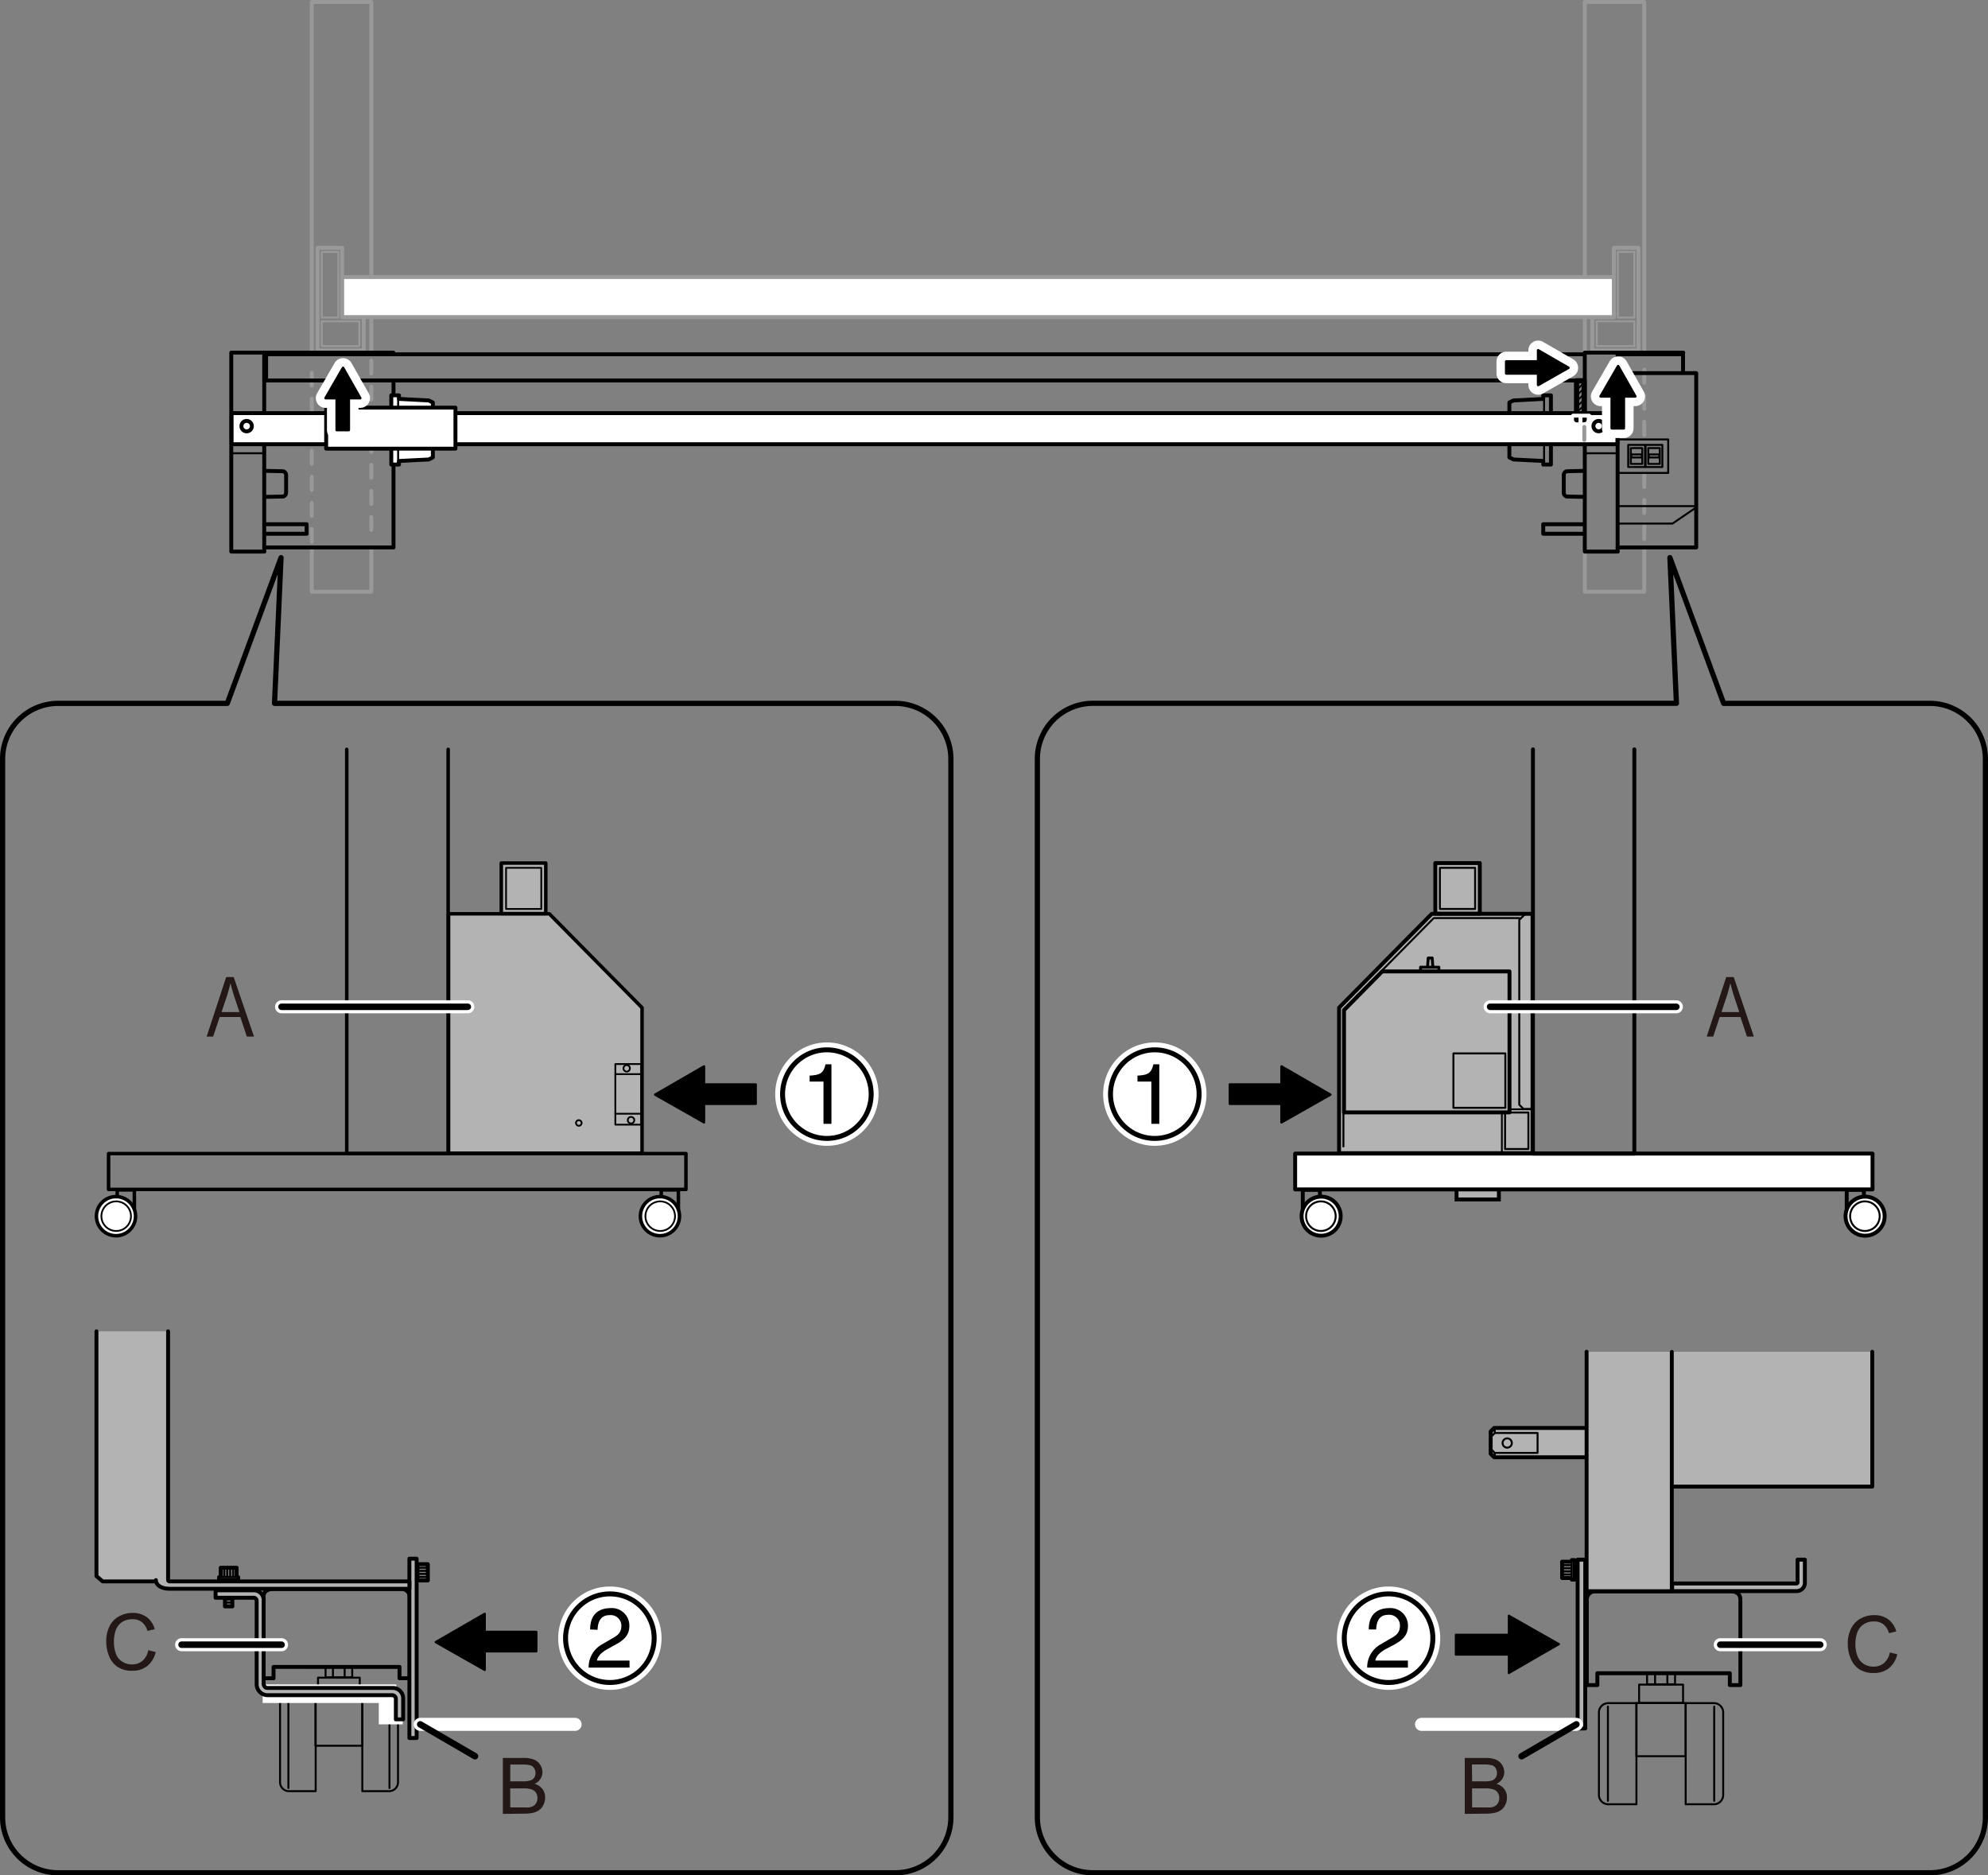 <svg xmlns="http://www.w3.org/2000/svg" xmlns:xlink="http://www.w3.org/1999/xlink" width="25.44pc" height="24pc" viewBox="0 0 305.24 287.96"><rect x="0" y="0" width="305.24" height="287.96" fill="#808080" stroke="none"/><defs><style>.cls-1,.cls-11,.cls-14,.cls-16,.cls-18,.cls-19,.cls-22,.cls-23,.cls-28,.cls-29,.cls-3,.cls-30,.cls-31,.cls-33,.cls-4,.cls-5,.cls-7,.cls-8{fill:none;}.cls-10,.cls-2,.cls-24,.cls-26,.cls-6,.cls-9{fill:#fff;}.cls-10,.cls-11,.cls-13,.cls-15,.cls-16,.cls-17,.cls-18,.cls-19,.cls-2,.cls-20,.cls-21,.cls-22,.cls-23,.cls-24,.cls-25,.cls-29,.cls-31,.cls-33,.cls-7,.cls-8,.cls-9{stroke:#000;}.cls-10,.cls-11,.cls-12,.cls-13,.cls-14,.cls-16,.cls-17,.cls-18,.cls-19,.cls-2,.cls-20,.cls-21,.cls-24,.cls-25,.cls-28,.cls-29,.cls-3,.cls-4,.cls-5,.cls-6,.cls-7,.cls-8,.cls-9{stroke-linecap:round;}.cls-10,.cls-11,.cls-12,.cls-13,.cls-14,.cls-16,.cls-17,.cls-18,.cls-19,.cls-2,.cls-20,.cls-21,.cls-22,.cls-23,.cls-24,.cls-25,.cls-3,.cls-4,.cls-5,.cls-6,.cls-7,.cls-8,.cls-9{stroke-linejoin:round;}.cls-2{stroke-width:0.25px;}.cls-3,.cls-4,.cls-5,.cls-6{stroke:#999;}.cls-14,.cls-15,.cls-17,.cls-22,.cls-3,.cls-4,.cls-6,.cls-7,.cls-9{stroke-width:0.6px;}.cls-3{stroke-dasharray:2 2;}.cls-10,.cls-21,.cls-5,.cls-8{stroke-width:0.3px;}.cls-11{stroke-width:0.8px;}.cls-12,.cls-14,.cls-28,.cls-30{stroke:#fff;}.cls-12{stroke-width:3px;}.cls-13{stroke-width:0.4px;}.cls-15,.cls-17,.cls-25{fill:#b3b3b3;}.cls-16,.cls-24,.cls-25{stroke-width:0.54px;}.cls-18{stroke-width:0.27px;}.cls-19{stroke-width:0.45px;}.cls-20{stroke-width:0.36px;}.cls-23{stroke-width:0.58px;}.cls-27{fill:#231815;}.cls-28,.cls-29{stroke-miterlimit:10;}.cls-28{stroke-width:2px;}.cls-30{stroke-width:2.27px;}.cls-31{stroke-width:0.76px;}.cls-32{clip-path:url(#clip-path);}.cls-33{stroke-width:0.76px;}.cls-34{clip-path:url(#clip-path-2);}</style><clipPath id="clip-path"><rect class="cls-1" x="85.71" y="243.61" width="15.87" height="15.87"/></clipPath><clipPath id="clip-path-2"><rect class="cls-1" x="205.26" y="243.61" width="15.87" height="15.87"/></clipPath></defs><g id="レイヤー_2" data-name="レイヤー 2"><line class="cls-2" x1="242.17" y1="59.8" x2="243.09" y2="58.88"/><line class="cls-2" x1="242.17" y1="60.66" x2="243.09" y2="59.74"/><line class="cls-2" x1="242.17" y1="61.53" x2="243.09" y2="60.61"/><line class="cls-2" x1="242.17" y1="62.39" x2="243.09" y2="61.48"/><line class="cls-2" x1="242.17" y1="63.26" x2="243.09" y2="62.34"/><line class="cls-2" x1="242.17" y1="64.13" x2="243.09" y2="63.21"/><line class="cls-3" x1="57.01" y1="55.37" x2="57.01" y2="83.01"/><polyline class="cls-4" points="57.01 54.19 57.01 0.3 47.87 0.3 47.87 54.11"/><line class="cls-3" x1="47.87" y1="83.22" x2="47.87" y2="55.27"/><polyline class="cls-4" points="57.01 84.14 57.01 90.86 47.87 90.86 47.87 84.25"/><polygon class="cls-4" points="247.79 38.05 247.79 48.7 244.48 48.7 244.48 53.8 251.57 53.8 251.57 38.05 247.79 38.05"/><polyline class="cls-4" points="252.46 84.04 252.46 90.86 243.33 90.86 243.33 84.67"/><line class="cls-3" x1="252.46" y1="82.78" x2="252.46" y2="55.29"/><polyline class="cls-4" points="243.33 53.8 243.33 0.3 252.46 0.3 252.46 53.69"/><rect class="cls-5" x="245.17" y="49.34" width="5.77" height="3.81"/><rect class="cls-5" x="248.39" y="38.68" width="2.55" height="10.08"/><polygon class="cls-4" points="52.54 38.05 52.54 48.7 55.85 48.7 55.85 53.8 48.76 53.8 48.76 38.05 52.54 38.05"/><rect class="cls-5" x="49.4" y="49.34" width="5.77" height="3.81"/><rect class="cls-5" x="49.4" y="38.68" width="2.55" height="10.08"/><rect class="cls-6" x="52.54" y="42.54" width="195.25" height="6.15"/><polyline class="cls-7" points="60.42 58.47 60.42 84.06 40.68 84.06"/><polygon class="cls-7" points="236.95 60.7 236.95 61.25 232.38 61.49 231.75 61.8 231.75 70.23 232.38 70.55 236.95 70.78 236.95 71.33 238.13 71.33 238.13 60.7 236.95 60.7"/><line class="cls-8" x1="237.08" y1="60.81" x2="237.08" y2="71.25"/><polygon class="cls-9" points="61.26 60.7 61.26 61.25 65.83 61.49 66.46 61.8 66.46 70.23 65.83 70.55 61.26 70.78 61.26 71.33 60.08 71.33 60.08 60.7 61.26 60.7"/><line class="cls-10" x1="61.13" y1="60.81" x2="61.13" y2="71.25"/><polyline class="cls-7" points="248.37 84.69 243.33 84.69 243.33 54.14 258.45 54.14"/><line class="cls-7" x1="248.37" y1="54.14" x2="248.37" y2="84.69"/><polyline class="cls-7" points="248.37 57.29 260.44 57.29 260.44 84.06 248.37 84.06"/><line class="cls-8" x1="248.53" y1="77.71" x2="260.1" y2="77.71"/><polyline class="cls-8" points="260.26 78.03 256.8 80.39 248.53 80.39"/><line class="cls-8" x1="248.05" y1="69.6" x2="243.41" y2="69.6"/><rect class="cls-8" x="248.32" y="67.47" width="7.82" height="5.15"/><rect class="cls-8" x="250" y="68.31" width="2.57" height="3.4"/><rect class="cls-8" x="250.4" y="68.8" width="1.76" height="2.43"/><rect class="cls-8" x="250.47" y="69.78" width="1.62" height="0.46"/><rect class="cls-8" x="252.67" y="68.31" width="2.57" height="3.4"/><rect class="cls-8" x="253.08" y="68.8" width="1.76" height="2.43"/><rect class="cls-8" x="253.15" y="69.78" width="1.62" height="0.46"/><polyline class="cls-7" points="40.55 84.69 35.51 84.69 35.51 54.14 60.39 54.14"/><line class="cls-7" x1="40.57" y1="54.14" x2="40.57" y2="84.69"/><line class="cls-8" x1="40.47" y1="69.6" x2="35.82" y2="69.6"/><path class="cls-7" d="M40.84,76.29l2.62-.05a.6.6,0,0,0,.47-.58V72.93a.6.6,0,0,0-.47-.57l-2.62-.06"/><polyline class="cls-7" points="248.37 54.4 258.42 54.4 258.42 57.16"/><polyline class="cls-7" points="243.17 58.42 40.86 58.42 40.86 54.4 243.09 54.4"/><rect class="cls-9" x="35.56" y="63.43" width="212.78" height="4.78"/><rect class="cls-9" x="50.08" y="62.59" width="19.85" height="6.3"/><path class="cls-7" d="M246.25,65.43a.79.79,0,0,1-.79.79.79.79,0,0,1-.8-.79.8.8,0,0,1,.8-.8A.79.79,0,0,1,246.25,65.43Z"/><path class="cls-7" d="M38.67,65.43a.8.8,0,0,1-1.6,0,.8.8,0,0,1,1.6,0Z"/><polyline class="cls-7" points="40.73 81.96 47.08 81.96 47.08 80.49 40.73 80.49"/><path class="cls-7" d="M243.2,76.29l-2.63-.05a.6.6,0,0,1-.47-.58V72.93a.6.6,0,0,1,.47-.57l2.63-.06"/><polyline class="cls-7" points="243.25 81.96 236.95 81.96 236.95 80.49 243.25 80.49"/><rect class="cls-11" x="242.07" y="58.47" width="1.16" height="5.98"/><polygon class="cls-12" points="51.7 61.13 51.7 66.03 53.55 66.03 53.55 61.13 55.31 61.13 52.67 56.49 49.99 61.13 51.7 61.13"/><polygon class="cls-13" points="51.7 61.13 51.7 66.03 53.55 66.03 53.55 61.13 55.31 61.13 52.67 56.49 49.99 61.13 51.7 61.13"/><polygon class="cls-12" points="247.47 60.86 247.47 65.76 249.32 65.76 249.32 60.86 251.08 60.86 248.45 56.22 245.76 60.86 247.47 60.86"/><polygon class="cls-13" points="247.47 60.86 247.47 65.76 249.32 65.76 249.32 60.86 251.08 60.86 248.45 56.22 245.76 60.86 247.47 60.86"/><polygon class="cls-12" points="236.17 55.5 231.27 55.5 231.27 57.34 236.17 57.34 236.17 59.11 240.81 56.47 236.17 53.79 236.17 55.5"/><polygon class="cls-13" points="236.17 55.5 231.27 55.5 231.27 57.34 236.17 57.34 236.17 59.11 240.81 56.47 236.17 53.79 236.17 55.5"/><line class="cls-14" x1="241.53" y1="63.82" x2="244" y2="63.82"/><line class="cls-14" x1="242.67" y1="64" x2="242.67" y2="64.86"/><line class="cls-3" x1="243.26" y1="67.54" x2="243.26" y2="65.28"/></g><g id="レイヤー_4" data-name="レイヤー 4"><path class="cls-11" d="M8.9,108h26l8.25-22.37-1,22.37h95.35a8.53,8.53,0,0,1,8.5,8.51V279.06a8.52,8.52,0,0,1-8.5,8.5H8.9a8.52,8.52,0,0,1-8.5-8.5V116.5A8.53,8.53,0,0,1,8.9,108Z"/><path class="cls-11" d="M296.34,108H264.65L256.4,85.62l1,22.37H167.78a8.53,8.53,0,0,0-8.5,8.51V279.06a8.52,8.52,0,0,0,8.5,8.5H296.34a8.52,8.52,0,0,0,8.5-8.5V116.5A8.53,8.53,0,0,0,296.34,108Z"/><rect class="cls-15" x="223.64" y="175.41" width="6.5" height="8.76"/><rect class="cls-9" x="198.86" y="177.13" width="88.65" height="5.5"/><polygon class="cls-1" points="230.18 175.27 230.54 175.63 230.54 184.41 230.14 184.81 223.45 184.81 223.04 184.41 223.04 175.63 223.41 175.27 230.18 175.27"/><path class="cls-1" d="M229.52,176.09a.66.66,0,0,1-.67.66.65.65,0,0,1-.66-.66.66.66,0,0,1,.66-.67A.67.67,0,0,1,229.52,176.09Z"/><path class="cls-1" d="M225.4,176.09a.65.65,0,0,1-.66.66.66.66,0,0,1-.67-.66.67.67,0,0,1,.67-.67A.66.66,0,0,1,225.4,176.09Z"/><path class="cls-1" d="M229.56,183.87a.42.42,0,0,1-.42.42.42.42,0,0,1,0-.84A.42.42,0,0,1,229.56,183.87Z"/><path class="cls-1" d="M224.86,183.87a.41.41,0,0,1-.41.42.42.42,0,0,1,0-.84A.41.41,0,0,1,224.86,183.87Z"/><polyline class="cls-7" points="250.94 115.06 250.94 177.13 235.37 177.13 235.37 115.06"/><rect class="cls-7" x="200.03" y="182.7" width="2.63" height="3.16"/><path class="cls-9" d="M205.85,186.74a3,3,0,1,1-3-3A3,3,0,0,1,205.85,186.74Z"/><path class="cls-8" d="M205.08,186.74a2.27,2.27,0,1,1-2.27-2.27A2.27,2.27,0,0,1,205.08,186.74Z"/><rect class="cls-7" x="283.55" y="182.7" width="2.63" height="3.16"/><path class="cls-9" d="M289.37,186.74a3,3,0,1,1-3-3A3,3,0,0,1,289.37,186.74Z"/><path class="cls-8" d="M288.61,186.74a2.27,2.27,0,1,1-2.27-2.27A2.27,2.27,0,0,1,288.61,186.74Z"/><polyline class="cls-16" points="230.57 176.99 230.57 176.09 229.83 175.35 206.96 175.35 206.22 176.09 206.22 176.99"/><polygon class="cls-17" points="205.6 154.73 205.6 177.07 235.31 177.07 235.31 140.31 219.84 140.31 205.6 154.73"/><polyline class="cls-8" points="233.29 140.97 220.14 140.97 206.25 155.04"/><polyline class="cls-7" points="212.23 149.16 206.36 155.11 206.36 170.8 231.77 170.8 231.77 149.16 212.28 149.16"/><polyline class="cls-8" points="234.03 140.49 233.27 141.25 233.27 169.63 233.91 170.27 235.17 170.27"/><line class="cls-18" x1="231.9" y1="170.33" x2="235.19" y2="170.33"/><line class="cls-18" x1="230.6" y1="170.84" x2="230.6" y2="177.04"/><rect class="cls-8" x="231.09" y="170.82" width="3.58" height="5.61"/><line class="cls-8" x1="206.27" y1="170.54" x2="206.27" y2="176.04"/><rect class="cls-17" x="220.38" y="132.52" width="6.83" height="7.76"/><rect class="cls-8" x="221.08" y="133.25" width="5.41" height="6.32"/><rect class="cls-8" x="223.16" y="161.75" width="7.97" height="8.35"/><polyline class="cls-19" points="218.12 149.04 218.12 148.51 220.92 148.51 220.92 149.04"/><polyline class="cls-19" points="220 148.47 219.9 147.1 219.29 147.1 219.19 148.47"/><polygon class="cls-20" points="196.76 166.51 188.83 166.51 188.83 169.49 196.76 169.49 196.76 172.34 204.27 168.08 196.76 163.74 196.76 166.51"/><path class="cls-8" d="M246.94,261.51a1.44,1.44,0,0,0-1.44,1.43V275.6a1.44,1.44,0,0,0,1.44,1.44h4.32V261.51Z"/><path class="cls-8" d="M263.14,261.51a1.43,1.43,0,0,1,1.44,1.43V275.6a1.43,1.43,0,0,1-1.44,1.44h-4.32V261.51Z"/><line class="cls-8" x1="263.2" y1="262.04" x2="263.2" y2="276.51"/><line class="cls-8" x1="246.88" y1="262.04" x2="246.88" y2="276.51"/><rect class="cls-8" x="251.26" y="261.5" width="7.56" height="8.16"/><rect class="cls-8" x="251.67" y="258.67" width="6.75" height="2.81"/><rect class="cls-8" x="252.89" y="256.95" width="4.3" height="1.67"/><line class="cls-8" x1="254.12" y1="258.62" x2="254.12" y2="256.95"/><line class="cls-8" x1="256.01" y1="258.62" x2="256.01" y2="256.95"/><path class="cls-7" d="M265.87,244.34h-21a1.27,1.27,0,0,0-1.23,1.26v13.14h1.62v-1.82H265.6v1.82h1.62V245.6C267.22,244.34,265.87,244.34,265.87,244.34Z"/><rect class="cls-17" x="242.23" y="239.48" width="1.17" height="25.92"/><polyline class="cls-17" points="243.46 223.76 229.42 223.76 228.88 223.22 228.88 219.8 229.42 219.26 243.46 219.26"/><polyline class="cls-8" points="229.03 220.53 229.51 220.03 236.08 220.03 236.08 223.09 229.51 223.09 229.03 222.59"/><line class="cls-8" x1="229.51" y1="220.03" x2="229.51" y2="219.42"/><line class="cls-8" x1="229.51" y1="223.7" x2="229.51" y2="223.09"/><path class="cls-8" d="M232.13,221.57a.71.71,0,1,1-.71-.71A.71.71,0,0,1,232.13,221.57Z"/><polygon class="cls-21" points="231.66 254.07 223.52 254.07 223.52 251 231.66 251 231.66 248.07 239.38 252.45 231.66 256.91 231.66 254.07"/><path class="cls-17" d="M277.12,242.93v-3.45H276v3.45a.19.19,0,0,1-.15.21H256.75v1.17H275.8A1.27,1.27,0,0,0,277.12,242.93Z"/><polyline class="cls-17" points="243.61 207.56 243.61 244.33 256.69 244.33 256.69 228.26 287.47 228.26 287.47 207.56"/><line class="cls-7" x1="256.69" y1="228.26" x2="256.69" y2="207.59"/><polyline class="cls-22" points="241.3 242.3 239.85 242.3 239.85 239.79 241.3 239.79"/><line class="cls-8" x1="241.3" y1="239.79" x2="241.3" y2="242.3"/><line class="cls-8" x1="241.22" y1="241.75" x2="240.03" y2="241.75"/><line class="cls-8" x1="241.22" y1="241.28" x2="240.03" y2="241.28"/><line class="cls-8" x1="241.22" y1="240.8" x2="240.03" y2="240.8"/><line class="cls-8" x1="241.22" y1="240.33" x2="240.03" y2="240.33"/><polyline class="cls-23" points="241.34 239.75 241.34 239.53 241.75 239.53 241.75 242.56 241.34 242.56 241.34 242.25"/><polyline class="cls-22" points="64.24 240.17 65.69 240.17 65.69 242.68 64.24 242.68"/><line class="cls-8" x1="64.24" y1="242.68" x2="64.24" y2="240.17"/><line class="cls-8" x1="64.33" y1="240.73" x2="65.52" y2="240.73"/><line class="cls-8" x1="64.33" y1="241.2" x2="65.52" y2="241.2"/><line class="cls-8" x1="64.33" y1="241.67" x2="65.52" y2="241.67"/><line class="cls-8" x1="64.33" y1="242.14" x2="65.52" y2="242.14"/><rect class="cls-16" x="16.67" y="177.13" width="88.65" height="5.5"/><polygon class="cls-1" points="74 175.27 73.64 175.63 73.64 184.41 74.04 184.81 80.73 184.81 81.14 184.41 81.14 175.63 80.77 175.27 74 175.27"/><path class="cls-1" d="M74.66,176.09a.66.66,0,0,0,.67.66.65.65,0,0,0,.66-.66.66.66,0,0,0-.66-.67A.67.67,0,0,0,74.66,176.09Z"/><path class="cls-1" d="M78.78,176.09a.65.65,0,0,0,.66.66.66.66,0,0,0,.67-.66.67.67,0,0,0-.67-.67A.66.66,0,0,0,78.78,176.09Z"/><path class="cls-1" d="M74.62,183.87a.42.42,0,1,0,.42-.42A.42.42,0,0,0,74.62,183.87Z"/><path class="cls-1" d="M79.32,183.87a.41.41,0,0,0,.41.42.42.42,0,1,0,0-.84A.41.41,0,0,0,79.32,183.87Z"/><polyline class="cls-16" points="53.24 115.06 53.24 177.13 68.81 177.13 68.81 115.06"/><rect class="cls-16" x="101.53" y="182.7" width="2.63" height="3.16"/><path class="cls-24" d="M98.33,186.74a3,3,0,1,0,3-3A3,3,0,0,0,98.33,186.74Z"/><path class="cls-18" d="M99.1,186.74a2.27,2.27,0,1,0,2.27-2.27A2.26,2.26,0,0,0,99.1,186.74Z"/><rect class="cls-16" x="18" y="182.7" width="2.63" height="3.16"/><path class="cls-24" d="M14.81,186.74a3,3,0,1,0,3-3A3,3,0,0,0,14.81,186.74Z"/><path class="cls-18" d="M15.57,186.74a2.27,2.27,0,1,0,2.27-2.27A2.27,2.27,0,0,0,15.57,186.74Z"/><polygon class="cls-25" points="98.58 154.73 98.58 177.07 68.87 177.07 68.87 140.31 84.34 140.31 98.58 154.73"/><rect class="cls-25" x="76.97" y="132.52" width="6.83" height="7.76"/><rect class="cls-18" x="77.7" y="133.25" width="5.41" height="6.32"/><polygon class="cls-20" points="108.1 166.51 116.03 166.51 116.03 169.49 108.1 169.49 108.1 172.34 100.59 168.08 108.1 163.74 108.1 166.51"/><polygon class="cls-20" points="74.42 250.57 82.34 250.57 82.34 253.55 74.42 253.55 74.42 256.4 66.91 252.14 74.42 247.8 74.42 250.57"/><rect class="cls-18" x="94.48" y="163.38" width="3.98" height="9.31"/><line class="cls-18" x1="94.54" y1="164.93" x2="98.46" y2="164.93"/><line class="cls-18" x1="94.54" y1="171.01" x2="98.46" y2="171.01"/><path class="cls-18" d="M96.71,164.06a.48.48,0,0,1-.48.48.49.49,0,1,1,0-1A.48.48,0,0,1,96.71,164.06Z"/><path class="cls-18" d="M97.39,172a.49.49,0,1,1-1,0,.49.49,0,0,1,1,0Z"/><path class="cls-18" d="M89.3,172.43a.43.43,0,1,1-.86,0,.43.43,0,0,1,.86,0Z"/></g><g id="レイヤー_5" data-name="レイヤー 5"><path class="cls-8" d="M59.74,260.29a1.37,1.37,0,0,1,1.37,1.37v12a1.37,1.37,0,0,1-1.37,1.37H55.63V260.29Z"/><path class="cls-8" d="M44.34,260.29A1.37,1.37,0,0,0,43,261.66v12a1.37,1.37,0,0,0,1.37,1.37h4.1V260.29Z"/><line class="cls-8" x1="44.28" y1="260.81" x2="44.28" y2="274.55"/><line class="cls-8" x1="59.8" y1="260.81" x2="59.8" y2="274.55"/><rect class="cls-8" x="48.44" y="260.29" width="7.19" height="7.76"/><rect class="cls-8" x="48.83" y="257.6" width="6.41" height="2.67"/><rect class="cls-8" x="49.99" y="255.96" width="4.09" height="1.59"/><line class="cls-8" x1="52.92" y1="257.55" x2="52.92" y2="255.96"/><line class="cls-8" x1="51.12" y1="257.55" x2="51.12" y2="255.96"/><rect class="cls-26" x="40.33" y="258.64" width="20.51" height="2.85"/><rect class="cls-26" x="58.16" y="259.89" width="3.68" height="4.88"/><path class="cls-7" d="M41.74,244h20a1.2,1.2,0,0,1,1.17,1.2v12.49H61.34v-1.74H42v1.74H40.46V245.18C40.46,244,41.74,244,41.74,244Z"/><rect class="cls-17" x="62.86" y="239.33" width="1.11" height="27.54"/><rect class="cls-7" x="34.54" y="242.68" width="1.14" height="3.98"/><line class="cls-8" x1="34.72" y1="246.07" x2="35.54" y2="246.07"/><line class="cls-8" x1="34.72" y1="245.6" x2="35.54" y2="245.6"/><line class="cls-8" x1="34.72" y1="245.13" x2="35.54" y2="245.13"/><line class="cls-8" x1="34.72" y1="244.66" x2="35.54" y2="244.66"/><line class="cls-8" x1="34.72" y1="244.19" x2="35.54" y2="244.19"/><line class="cls-8" x1="34.72" y1="243.72" x2="35.54" y2="243.72"/><line class="cls-8" x1="34.72" y1="243.26" x2="35.54" y2="243.26"/><polyline class="cls-22" points="33.89 242.13 33.89 240.72 36.33 240.72 36.33 242.13"/><line class="cls-8" x1="36.33" y1="242.13" x2="33.89" y2="242.13"/><line class="cls-8" x1="34.43" y1="242.05" x2="34.43" y2="240.89"/><line class="cls-8" x1="34.88" y1="242.05" x2="34.88" y2="240.89"/><line class="cls-8" x1="35.34" y1="242.05" x2="35.34" y2="240.89"/><line class="cls-8" x1="35.8" y1="242.05" x2="35.8" y2="240.89"/><polyline class="cls-23" points="36.37 242.17 36.58 242.17 36.58 242.56 33.63 242.56 33.63 242.17 33.93 242.17"/><path class="cls-17" d="M14.81,204.42V242l.95.82h8.18v-.2c0,.76.8,1.33,2.11,1.33H62.86v-1.13H26.05s-.24,0-.24-.2V204.42"/><path class="cls-17" d="M33.1,245.33H39a.48.48,0,0,1,.41.49v12.71A1.68,1.68,0,0,0,41,260.29H60.27a.58.58,0,0,1,.51.52V264H61.9v-3.16a1.59,1.59,0,0,0-1.63-1.66H41c-.28,0-.52-.35-.52-.62V245.82A1.5,1.5,0,0,0,39,244.19H33.1Z"/><path class="cls-27" d="M77.21,278.52v-8.59h3.23a4.1,4.1,0,0,1,1.58.26,2.13,2.13,0,0,1,.93.8,2.19,2.19,0,0,1,.34,1.14,2,2,0,0,1-.3,1,2.14,2.14,0,0,1-.91.78,2.22,2.22,0,0,1,1.2.78,2.09,2.09,0,0,1,.42,1.3,2.49,2.49,0,0,1-.25,1.12,2.08,2.08,0,0,1-.63.8,2.72,2.72,0,0,1-.94.43,6.08,6.08,0,0,1-1.39.14Zm1.14-5h1.86a4,4,0,0,0,1.08-.1A1.2,1.2,0,0,0,82,273a1.28,1.28,0,0,0,.22-.75,1.37,1.37,0,0,0-.21-.75,1,1,0,0,0-.58-.44,4.94,4.94,0,0,0-1.31-.12H78.35Zm0,4h2.14a5.91,5.91,0,0,0,.77,0,1.89,1.89,0,0,0,.66-.24,1.19,1.19,0,0,0,.43-.48,1.4,1.4,0,0,0,.17-.72,1.42,1.42,0,0,0-.24-.83,1.26,1.26,0,0,0-.69-.5,4,4,0,0,0-1.25-.15h-2Z"/><path class="cls-27" d="M224.9,278.52v-8.59h3.22a4.1,4.1,0,0,1,1.58.26,2.13,2.13,0,0,1,.93.8,2.19,2.19,0,0,1,.34,1.14,2,2,0,0,1-.3,1,2.14,2.14,0,0,1-.91.78,2.22,2.22,0,0,1,1.2.78,2.09,2.09,0,0,1,.42,1.3,2.49,2.49,0,0,1-.25,1.12,2.08,2.08,0,0,1-.63.8,2.72,2.72,0,0,1-.94.43,6.08,6.08,0,0,1-1.39.14Zm1.13-5h1.86a4,4,0,0,0,1.08-.1,1.2,1.2,0,0,0,.66-.43,1.28,1.28,0,0,0,.22-.75,1.37,1.37,0,0,0-.21-.75,1,1,0,0,0-.58-.44,4.94,4.94,0,0,0-1.31-.12H226Zm0,4h2.14a5.91,5.91,0,0,0,.77,0,1.89,1.89,0,0,0,.66-.24,1.19,1.19,0,0,0,.43-.48,1.4,1.4,0,0,0,.17-.72,1.42,1.42,0,0,0-.24-.83,1.26,1.26,0,0,0-.69-.5,4,4,0,0,0-1.25-.15h-2Z"/><path class="cls-27" d="M22.77,253.38l1.14.29a3.83,3.83,0,0,1-1.29,2.13,3.54,3.54,0,0,1-2.27.74,4,4,0,0,1-2.26-.57,3.48,3.48,0,0,1-1.32-1.63,5.78,5.78,0,0,1-.46-2.31,5,5,0,0,1,.52-2.34,3.44,3.44,0,0,1,1.46-1.51,4.2,4.2,0,0,1,2.08-.52,3.58,3.58,0,0,1,2.17.65,3.46,3.46,0,0,1,1.22,1.85l-1.12.26a2.64,2.64,0,0,0-.87-1.36,2.25,2.25,0,0,0-1.43-.43,2.8,2.8,0,0,0-1.65.47,2.58,2.58,0,0,0-.94,1.28,5.37,5.37,0,0,0-.26,1.65,5.28,5.28,0,0,0,.31,1.91,2.4,2.4,0,0,0,1,1.22,2.78,2.78,0,0,0,1.46.41,2.47,2.47,0,0,0,1.61-.55A2.83,2.83,0,0,0,22.77,253.38Z"/><path class="cls-27" d="M290.17,253.73l1.14.28a3.82,3.82,0,0,1-1.29,2.14,3.55,3.55,0,0,1-2.27.73,4,4,0,0,1-2.26-.56,3.5,3.5,0,0,1-1.32-1.64,5.69,5.69,0,0,1-.46-2.3,4.93,4.93,0,0,1,.52-2.34,3.5,3.5,0,0,1,1.45-1.52,4.26,4.26,0,0,1,2.09-.52,3.52,3.52,0,0,1,2.17.66,3.44,3.44,0,0,1,1.22,1.84l-1.12.27a2.67,2.67,0,0,0-.87-1.37,2.34,2.34,0,0,0-1.43-.43,2.73,2.73,0,0,0-1.65.48,2.55,2.55,0,0,0-.94,1.27,5.19,5.19,0,0,0-.27,1.65,5.36,5.36,0,0,0,.32,1.92,2.44,2.44,0,0,0,1,1.22,2.77,2.77,0,0,0,1.46.4,2.42,2.42,0,0,0,1.61-.55A2.85,2.85,0,0,0,290.17,253.73Z"/><path class="cls-27" d="M39,159.16H37.9l-1-3H33.73l-1,3h-1l3-9.14h1.15Zm-2.24-3.76-.9-2.71c-.19-.62-.35-1.2-.47-1.73h0c-.12.55-.29,1.12-.46,1.7l-.91,2.74Z"/><line class="cls-28" x1="43.23" y1="154.59" x2="71.83" y2="154.59"/><line class="cls-29" x1="43.23" y1="154.59" x2="71.83" y2="154.59"/><path class="cls-27" d="M269.29,159.16h-1.06l-1-3h-3.18l-1,3h-1l3-9.14h1.15Zm-2.24-3.76-.9-2.71c-.19-.62-.35-1.2-.47-1.73h0c-.12.55-.28,1.12-.45,1.7l-.91,2.74Z"/><line class="cls-28" x1="228.79" y1="154.59" x2="257.39" y2="154.59"/><line class="cls-29" x1="228.79" y1="154.59" x2="257.39" y2="154.59"/><line class="cls-28" x1="64.52" y1="264.77" x2="88.3" y2="264.77"/><line class="cls-29" x1="64.52" y1="264.77" x2="72.93" y2="269.66"/><line class="cls-28" x1="242.04" y1="264.77" x2="218.26" y2="264.77"/><line class="cls-29" x1="242.04" y1="264.77" x2="233.63" y2="269.66"/><line class="cls-28" x1="27.88" y1="252.54" x2="43.23" y2="252.54"/><line class="cls-29" x1="27.88" y1="252.54" x2="43.23" y2="252.54"/><line class="cls-28" x1="264.13" y1="252.54" x2="279.48" y2="252.54"/><line class="cls-29" x1="264.13" y1="252.54" x2="279.48" y2="252.54"/></g><g id="レイヤー_6" data-name="レイヤー 6"><path class="cls-26" d="M133.76,168a6.8,6.8,0,1,1-6.8-6.8,6.8,6.8,0,0,1,6.8,6.8"/><path class="cls-30" d="M133.76,168a6.8,6.8,0,1,1-6.8-6.8A6.8,6.8,0,0,1,133.76,168Z"/><path d="M127.66,172.56h-1.22v-6.49h-2.13v-.91c1.48-.1,2.09-.25,2.45-1.74h.9Z"/><path class="cls-31" d="M133.76,168a6.8,6.8,0,1,1-6.8-6.8A6.8,6.8,0,0,1,133.76,168Z"/><rect class="cls-1" x="119.03" y="160.11" width="15.87" height="15.87"/><path class="cls-26" d="M184.11,168a6.8,6.8,0,1,1-6.8-6.8,6.8,6.8,0,0,1,6.8,6.8"/><path class="cls-30" d="M184.11,168a6.8,6.8,0,1,1-6.8-6.8A6.8,6.8,0,0,1,184.11,168Z"/><path d="M178,172.56h-1.22v-6.49h-2.13v-.91c1.48-.1,2.09-.25,2.45-1.74h.9Z"/><path class="cls-31" d="M184.11,168a6.8,6.8,0,1,1-6.8-6.8A6.8,6.8,0,0,1,184.11,168Z"/><rect class="cls-1" x="169.38" y="160.11" width="15.87" height="15.87"/><g class="cls-32"><path class="cls-26" d="M100.44,251.54a6.8,6.8,0,1,1-6.8-6.8,6.8,6.8,0,0,1,6.8,6.8"/><path class="cls-30" d="M100.44,251.54a6.8,6.8,0,1,1-6.8-6.8A6.8,6.8,0,0,1,100.44,251.54Z"/><path d="M90.61,250.2c0-3,2.17-3.28,3.16-3.28a2.68,2.68,0,0,1,2.86,2.73c0,1.64-1.08,2.33-2.45,3.06l-.94.52c-1.25.69-1.53,1.4-1.58,1.75h5v1.08H90.38a4,4,0,0,1,2.14-3.62l1.21-.71c1-.55,1.68-.93,1.68-2.13A1.64,1.64,0,0,0,93.6,248c-1.73,0-1.81,1.61-1.85,2.25Z"/><path class="cls-33" d="M100.44,251.54a6.8,6.8,0,1,1-6.8-6.8A6.8,6.8,0,0,1,100.44,251.54Z"/></g><g class="cls-34"><path class="cls-26" d="M220,251.54a6.8,6.8,0,1,1-6.8-6.8,6.79,6.79,0,0,1,6.8,6.8"/><path class="cls-30" d="M220,251.54a6.8,6.8,0,1,1-6.8-6.8A6.79,6.79,0,0,1,220,251.54Z"/><path d="M210.16,250.2c0-3,2.18-3.28,3.16-3.28a2.68,2.68,0,0,1,2.86,2.73c0,1.64-1.08,2.33-2.44,3.06l-1,.52c-1.25.69-1.52,1.4-1.57,1.75h5v1.08h-6.25a4,4,0,0,1,2.15-3.62l1.2-.71c1-.55,1.68-.93,1.68-2.13a1.64,1.64,0,0,0-1.81-1.65c-1.72,0-1.8,1.61-1.84,2.25Z"/><path class="cls-33" d="M220,251.54a6.8,6.8,0,1,1-6.8-6.8A6.79,6.79,0,0,1,220,251.54Z"/></g></g></svg>